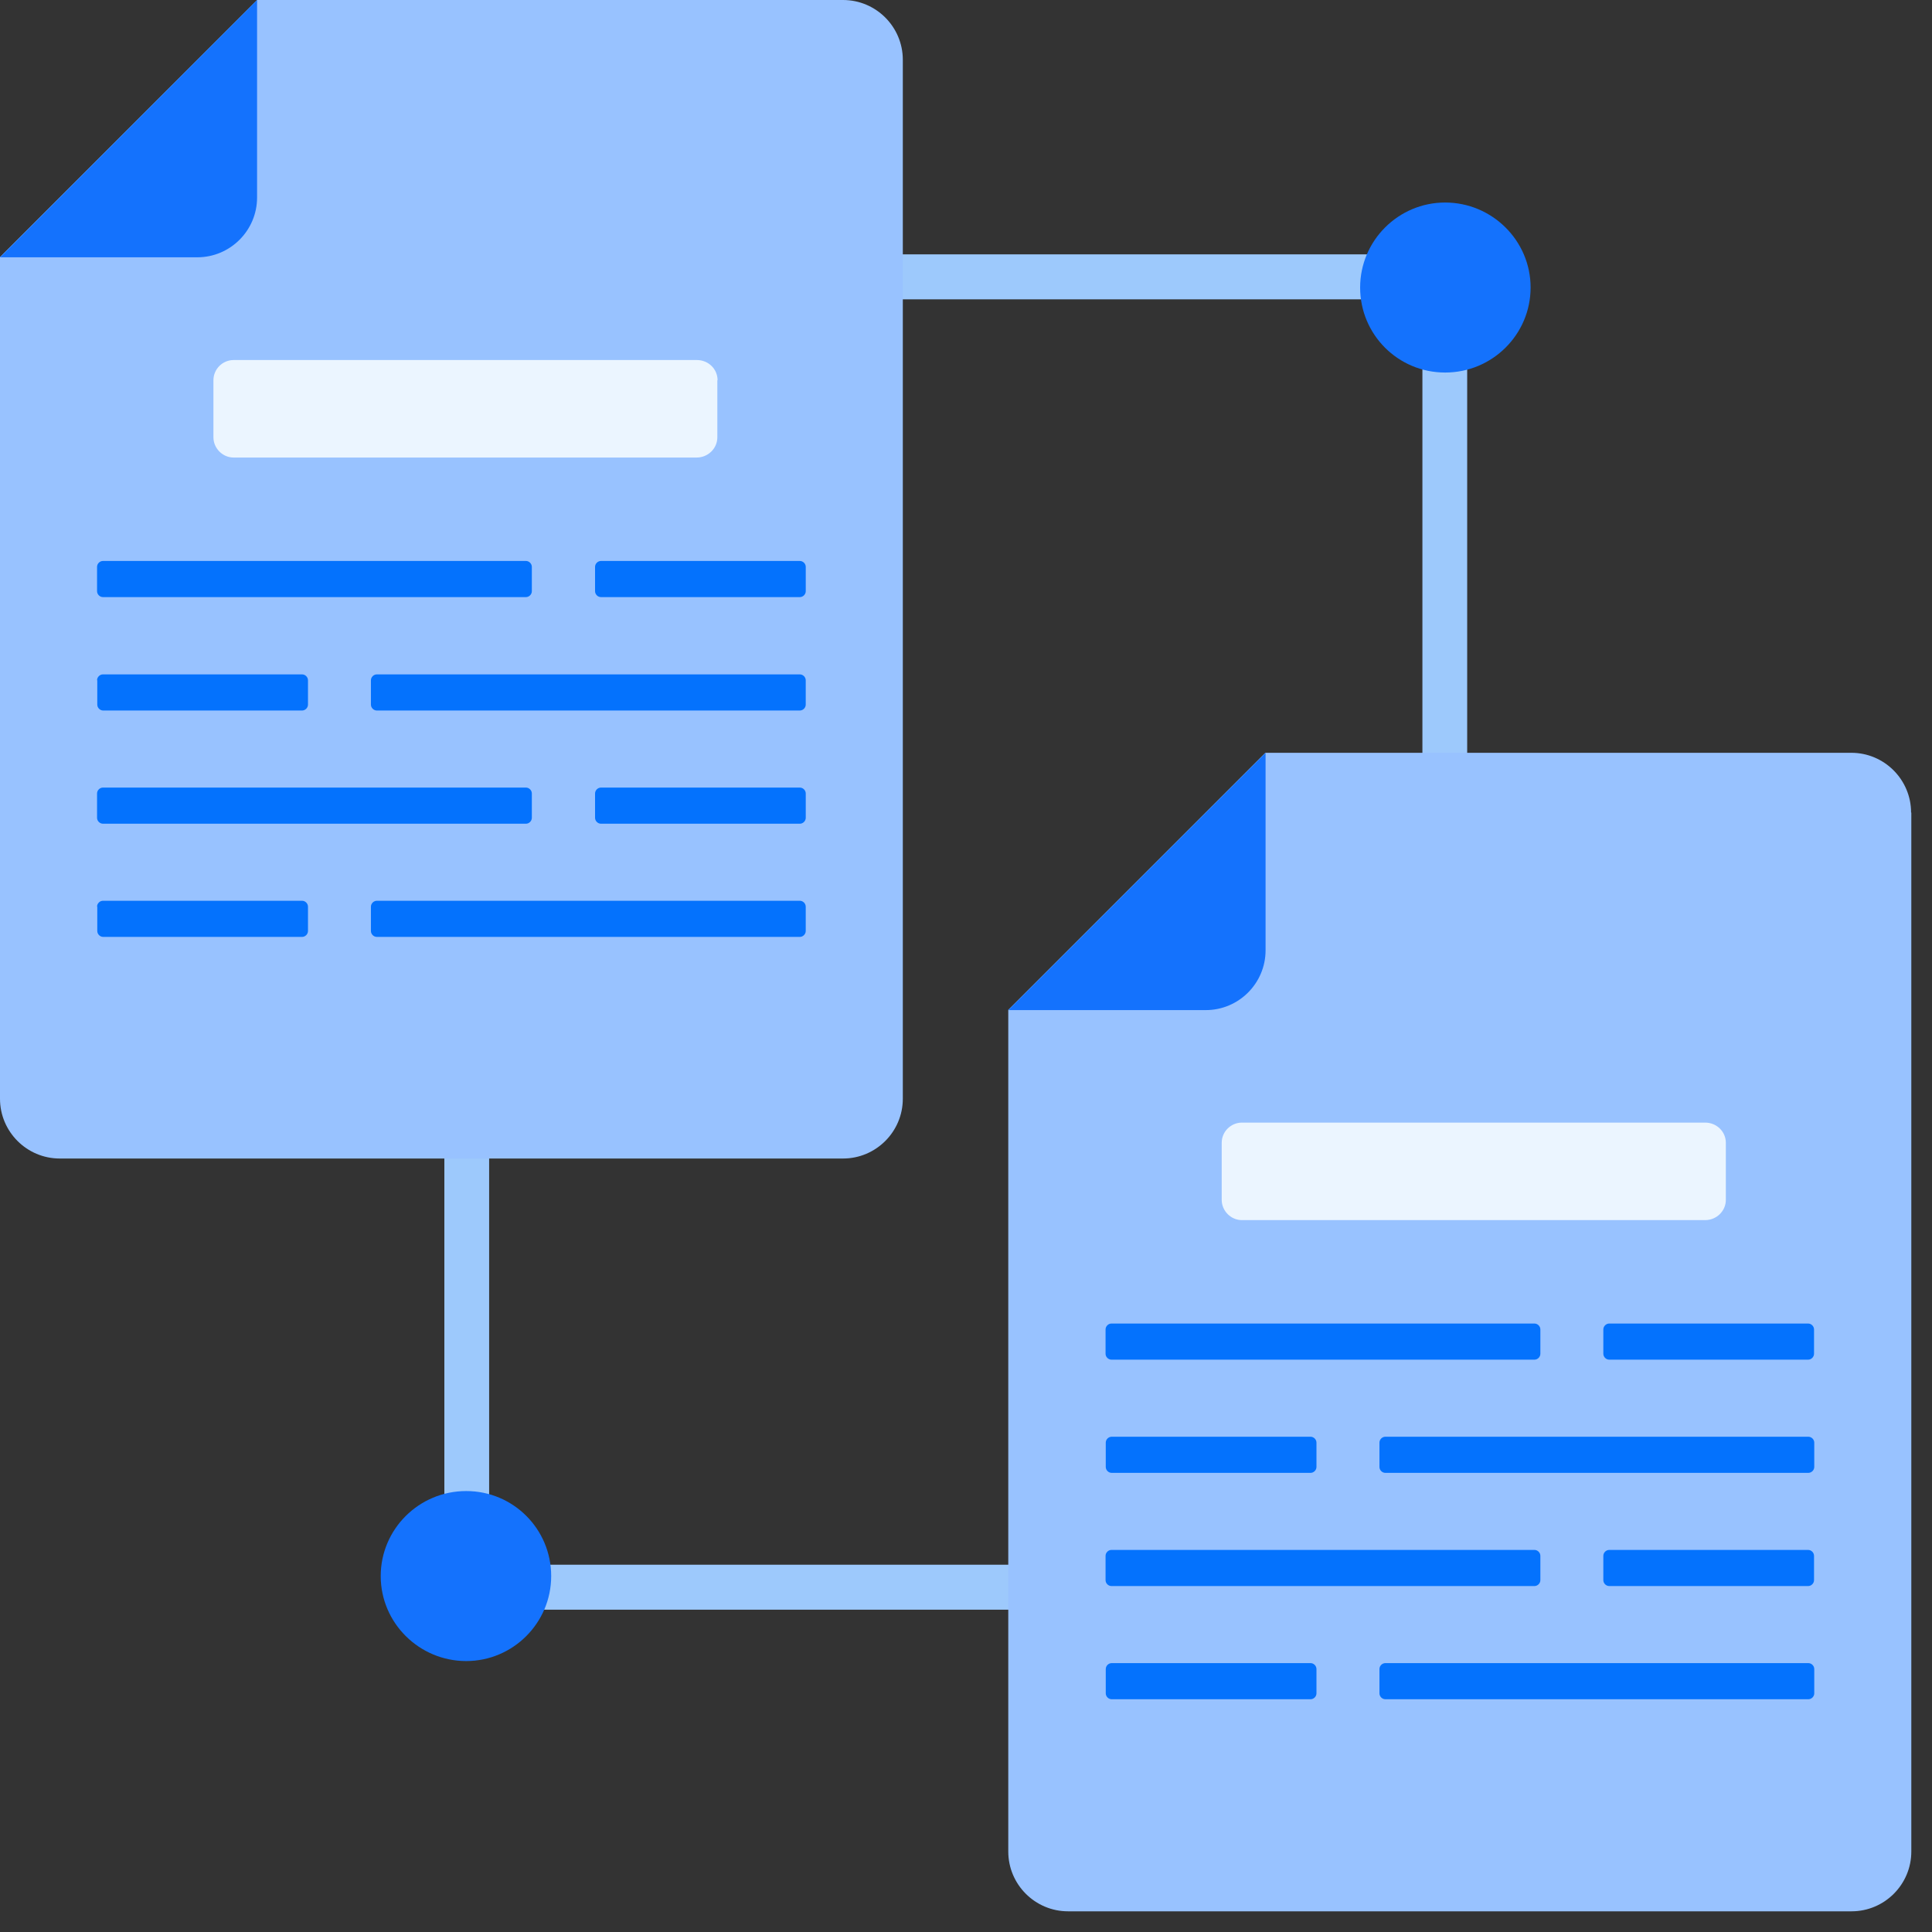 <svg xmlns="http://www.w3.org/2000/svg" width="85" height="85" viewBox="0 0 85 85" fill="none"><rect x="0" y="0" width="85" height="85" fill="#333333" stroke="none"/><g clip-path="url(#clip0_981_1921)"><path d="M20.53 45.15C21.07 45.15 21.52 45.59 21.52 46.14V68.84H52.43C52.97 68.84 53.42 69.28 53.42 69.83C53.42 70.38 52.98 70.82 52.43 70.82H20.54C20 70.82 19.55 70.38 19.55 69.83V46.15C19.55 45.61 19.99 45.16 20.54 45.16L20.53 45.15Z" fill="#9DC9FC"></path><path d="M16.75 69.34C16.75 67.28 18.43 65.6 20.51 65.6C22.59 65.6 24.25 67.28 24.25 69.34C24.25 71.4 22.57 73.08 20.51 73.08C18.45 73.08 16.75 71.41 16.75 69.34Z" fill="#1472FD"></path><path d="M63.57 36.85C63.03 36.85 62.58 36.41 62.58 35.86V13.17H31.67C31.13 13.17 30.68 12.73 30.68 12.18C30.68 11.63 31.12 11.19 31.67 11.19H63.56C64.1 11.19 64.55 11.63 64.55 12.18V35.86C64.55 36.4 64.11 36.85 63.56 36.85H63.57Z" fill="#9DC9FC"></path><path d="M67.34 12.65C67.34 14.71 65.66 16.39 63.58 16.39C61.5 16.39 59.84 14.71 59.84 12.65C59.84 10.59 61.52 8.91 63.58 8.91C65.64 8.91 67.34 10.58 67.34 12.65Z" fill="#1472FD"></path><path d="M39.72 2.63V48.34C39.72 49.79 38.54 50.97 37.09 50.97H2.63C1.18 50.97 0 49.79 0 48.34V11.31L11.31 0H37.09C38.54 0 39.72 1.18 39.72 2.63Z" fill="#98C2FF"></path><path d="M11.31 0V8.69C11.31 10.14 10.13 11.32 8.68 11.32H0L11.31 0Z" fill="#1472FD"></path><path d="M84.09 35.75V81.46C84.09 82.91 82.91 84.09 81.46 84.09H46.99C45.54 84.09 44.36 82.91 44.36 81.46V44.43L55.67 33.12H81.45C82.9 33.12 84.08 34.3 84.08 35.75H84.09Z" fill="#98C2FF"></path><path d="M55.68 33.12V41.81C55.68 43.26 54.5 44.44 53.05 44.44H44.36L55.67 33.13L55.68 33.12Z" fill="#1472FD"></path><path d="M31.56 16.73V19.24C31.56 19.73 31.15 20.13 30.65 20.13H10.28C9.79 20.13 9.39 19.72 9.39 19.24V16.73C9.39 16.23 9.8 15.84 10.28 15.84H30.66C31.16 15.84 31.57 16.23 31.57 16.73H31.56Z" fill="#EBF5FF"></path><path d="M23.399 24.94V26.01C23.399 26.15 23.279 26.27 23.14 26.27H4.53C4.39 26.27 4.27 26.15 4.27 26.01V24.94C4.27 24.8 4.39 24.68 4.53 24.68H23.14C23.279 24.68 23.399 24.8 23.399 24.94Z" fill="#0472FD"></path><path d="M35.45 24.94V26.01C35.45 26.15 35.33 26.27 35.19 26.27H26.44C26.3 26.27 26.18 26.15 26.18 26.01V24.94C26.18 24.8 26.3 24.68 26.44 24.68H35.19C35.33 24.68 35.45 24.8 35.45 24.94Z" fill="#0472FD"></path><path d="M23.399 34.91V35.98C23.399 36.12 23.279 36.24 23.14 36.24H4.53C4.39 36.24 4.27 36.12 4.27 35.98V34.91C4.27 34.77 4.39 34.65 4.53 34.65H23.14C23.279 34.65 23.399 34.77 23.399 34.91Z" fill="#0472FD"></path><path d="M35.45 34.91V35.98C35.45 36.12 35.33 36.24 35.19 36.24H26.44C26.3 36.24 26.18 36.12 26.18 35.98V34.91C26.18 34.77 26.3 34.65 26.44 34.65H35.19C35.33 34.65 35.45 34.77 35.45 34.91Z" fill="#0472FD"></path><path d="M16.319 29.93V31C16.319 31.14 16.439 31.26 16.579 31.26H35.189C35.329 31.26 35.449 31.14 35.449 31V29.93C35.449 29.79 35.329 29.67 35.189 29.67H16.579C16.439 29.67 16.319 29.79 16.319 29.93Z" fill="#0472FD"></path><path d="M4.28 29.93V31C4.28 31.14 4.4 31.26 4.54 31.26H13.29C13.43 31.26 13.55 31.14 13.55 31V29.93C13.55 29.79 13.43 29.67 13.29 29.67H4.53C4.39 29.67 4.27 29.79 4.27 29.93H4.28Z" fill="#0472FD"></path><path d="M16.319 39.89V40.96C16.319 41.1 16.439 41.22 16.579 41.22H35.189C35.329 41.22 35.449 41.1 35.449 40.96V39.89C35.449 39.75 35.329 39.63 35.189 39.63H16.579C16.439 39.63 16.319 39.75 16.319 39.89Z" fill="#0472FD"></path><path d="M4.28 39.89V40.96C4.28 41.1 4.4 41.22 4.54 41.22H13.29C13.43 41.22 13.55 41.1 13.55 40.96V39.89C13.55 39.75 13.43 39.63 13.29 39.63H4.53C4.39 39.63 4.27 39.75 4.27 39.89H4.28Z" fill="#0472FD"></path><path d="M75.93 50.28V52.79C75.93 53.28 75.52 53.68 75.02 53.68H54.64C54.15 53.68 53.75 53.27 53.75 52.79V50.28C53.75 49.78 54.16 49.39 54.64 49.39H75.02C75.52 49.39 75.93 49.78 75.93 50.28Z" fill="#EBF5FF"></path><path d="M67.77 58.49V59.56C67.77 59.7 67.65 59.82 67.51 59.82H48.9C48.76 59.82 48.64 59.7 48.64 59.56V58.49C48.64 58.35 48.76 58.23 48.9 58.23H67.51C67.65 58.23 67.77 58.35 67.77 58.49Z" fill="#0472FD"></path><path d="M79.81 58.49V59.56C79.81 59.7 79.69 59.82 79.55 59.82H70.8C70.66 59.82 70.54 59.7 70.54 59.56V58.49C70.54 58.35 70.66 58.23 70.8 58.23H79.55C79.69 58.23 79.81 58.35 79.81 58.49Z" fill="#0472FD"></path><path d="M67.77 68.45V69.52C67.77 69.66 67.65 69.78 67.51 69.78H48.9C48.76 69.78 48.64 69.66 48.64 69.52V68.45C48.64 68.31 48.76 68.19 48.9 68.19H67.51C67.65 68.19 67.77 68.31 67.77 68.45Z" fill="#0472FD"></path><path d="M79.81 68.45V69.52C79.81 69.66 79.69 69.78 79.55 69.78H70.8C70.66 69.78 70.54 69.66 70.54 69.52V68.45C70.54 68.31 70.66 68.19 70.8 68.19H79.55C79.69 68.19 79.81 68.31 79.81 68.45Z" fill="#0472FD"></path><path d="M60.69 63.47V64.54C60.69 64.68 60.809 64.8 60.95 64.8H79.559C79.7 64.8 79.82 64.68 79.82 64.54V63.47C79.82 63.33 79.7 63.21 79.559 63.21H60.95C60.809 63.21 60.69 63.33 60.69 63.47Z" fill="#0472FD"></path><path d="M48.649 63.47V64.54C48.649 64.68 48.769 64.8 48.909 64.8H57.659C57.799 64.8 57.919 64.68 57.919 64.54V63.47C57.919 63.33 57.799 63.21 57.659 63.21H48.909C48.769 63.21 48.649 63.33 48.649 63.47Z" fill="#0472FD"></path><path d="M60.69 73.43V74.5C60.69 74.64 60.809 74.76 60.95 74.76H79.559C79.7 74.76 79.82 74.64 79.82 74.5V73.43C79.82 73.29 79.7 73.17 79.559 73.17H60.95C60.809 73.17 60.69 73.29 60.69 73.43Z" fill="#0472FD"></path><path d="M48.649 73.43V74.5C48.649 74.64 48.769 74.76 48.909 74.76H57.659C57.799 74.76 57.919 74.64 57.919 74.5V73.43C57.919 73.29 57.799 73.17 57.659 73.17H48.909C48.769 73.17 48.649 73.29 48.649 73.43Z" fill="#0472FD"></path></g><defs><clipPath id="clip0_981_1921"><rect width="84.09" height="84.09" fill="white"></rect></clipPath></defs></svg>